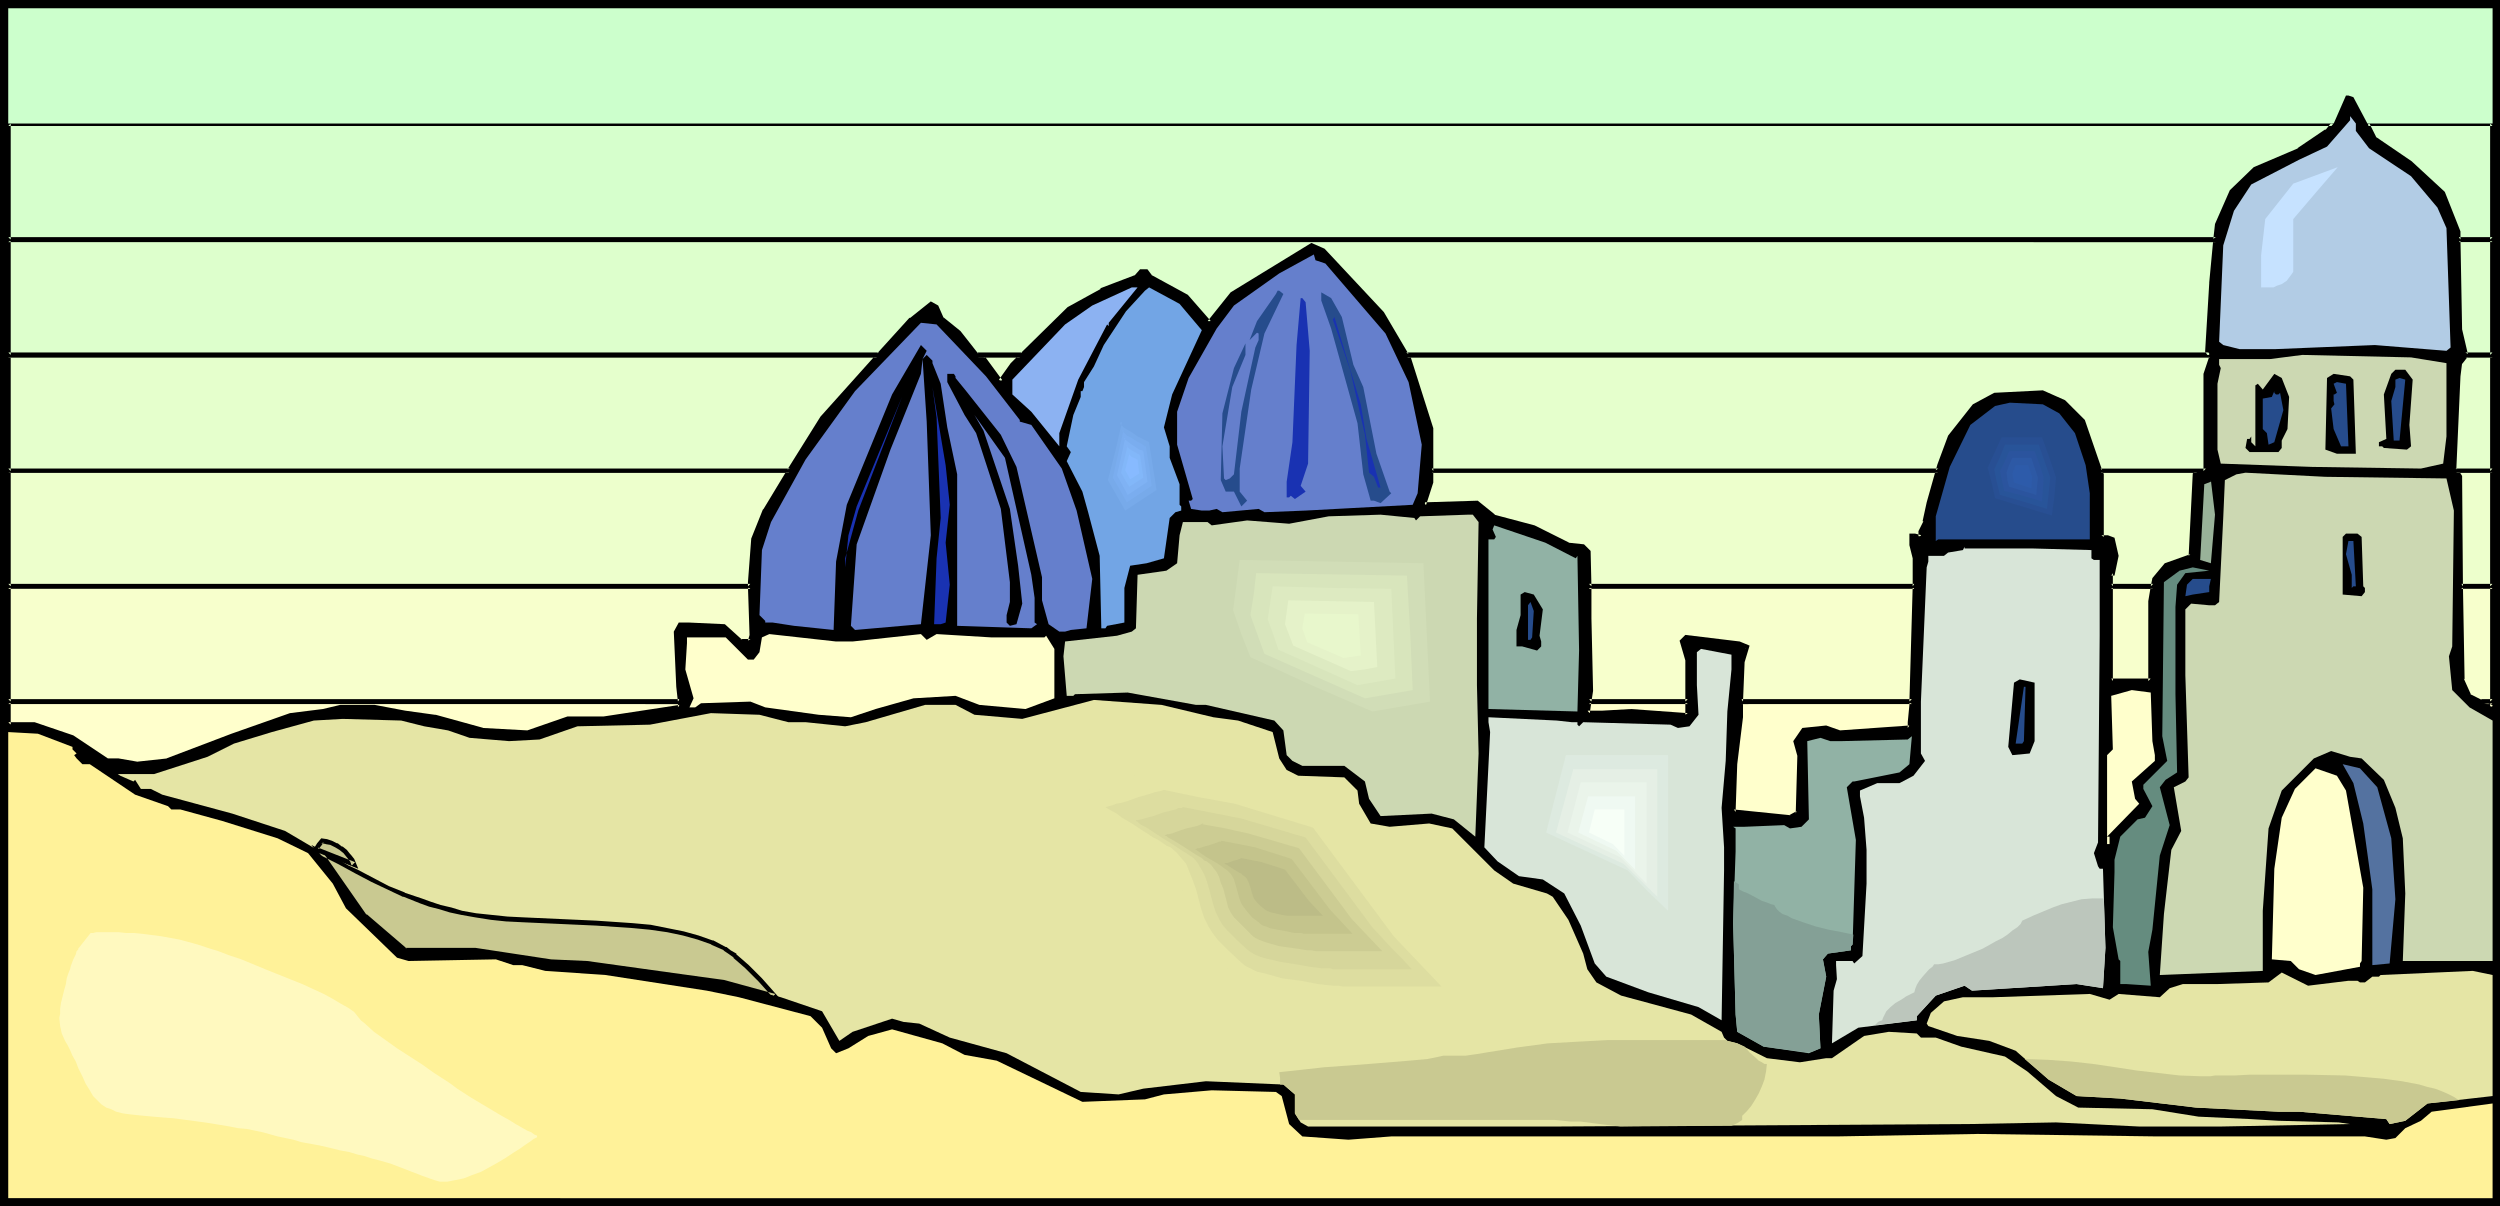 <?xml version="1.0" encoding="UTF-8" standalone="no"?>
<svg
   version="1.0"
   width="129.766mm"
   height="62.62mm"
   id="svg111"
   sodipodi:docname="Desert Palace.wmf"
   xmlns:inkscape="http://www.inkscape.org/namespaces/inkscape"
   xmlns:sodipodi="http://sodipodi.sourceforge.net/DTD/sodipodi-0.dtd"
   xmlns="http://www.w3.org/2000/svg"
   xmlns:svg="http://www.w3.org/2000/svg">
  <rect width="100%" height="100%" fill="#333333" stroke="none"/>
  <sodipodi:namedview
     id="namedview111"
     pagecolor="#ffffff"
     bordercolor="#000000"
     borderopacity="0.25"
     inkscape:showpageshadow="2"
     inkscape:pageopacity="0.0"
     inkscape:pagecheckerboard="0"
     inkscape:deskcolor="#d1d1d1"
     inkscape:document-units="mm" />
  <defs
     id="defs1">
    <pattern
       id="WMFhbasepattern"
       patternUnits="userSpaceOnUse"
       width="6"
       height="6"
       x="0"
       y="0" />
  </defs>
  <path
     style="fill:#000000;fill-opacity:1;fill-rule:evenodd;stroke:none"
     d="M 490.455,236.673 H 0 V 0 h 490.455 z"
     id="path1" />
  <path
     style="fill:#ffffcc;fill-opacity:1;fill-rule:evenodd;stroke:none"
     d="m 486.739,137.642 h 2.262 v 1.131 z M 1.616,142.166 v -4.523 H 133.32 v 1.131 l -14.867,2.262 h -6.949 l -7.918,2.585 -8.888,-0.323 -9.373,-2.585 -5.818,-0.808 -6.141,-1.131 h -6.626 l -3.232,0.808 -6.464,0.646 -11.474,4.2 -12.605,4.847 -6.141,0.646 -3.717,-0.646 h -2.101 l -6.787,-4.523 -7.434,-2.585 z M 311.726,137.642 h 19.392 v 2.585 l -11.15,-0.646 -5.656,0.323 h -2.909 z m 29.896,0 h 33.451 v 0.646 l -0.485,3.393 v 1.131 l -13.736,0.808 -2.586,-0.808 -4.363,0.485 -1.616,2.1 0.808,2.746 -0.323,11.47 -1.616,0.808 -11.15,-1.131 0.485,-9.37 0.97,-9.208 z"
     id="path2" />
  <path
     style="fill:#000000;fill-opacity:1;fill-rule:evenodd;stroke:none"
     d="m 486.9,137.319 -0.162,0.808 h 2.262 l -0.485,-0.485 v 1.131 l 0.646,-0.323 -2.262,-1.131 -1.939,-0.162 4.363,2.423 v -2.262 l -4.363,-0.162 z"
     id="path3" />
  <path
     style="fill:#000000;fill-opacity:1;fill-rule:evenodd;stroke:none"
     d="m 1.616,141.681 0.485,0.485 v -4.523 l -0.485,0.485 H 133.32 l -0.323,-0.485 v 1.131 l 0.323,-0.485 -14.867,2.262 v 0 h -7.11 l -7.918,2.746 h 0.162 l -8.888,-0.485 h 0.162 l -9.373,-2.585 h -0.162 l -5.818,-0.808 -5.979,-1.131 h -6.787 l -3.394,0.808 -6.464,0.808 -11.474,4.039 v 0 l -12.766,4.847 h 0.162 l -5.979,0.646 h 0.162 l -3.717,-0.646 h -2.262 0.162 l -6.787,-4.523 -7.595,-2.585 H 1.616 l -0.323,0.808 5.494,0.162 H 6.626 l 7.434,2.423 h -0.162 l 6.949,4.523 h 2.262 v 0 l 3.717,0.808 6.141,-0.808 12.766,-4.847 v 0 l 11.474,-4.039 v 0 l 6.302,-0.808 3.394,-0.646 h -0.162 6.626 v 0 l 5.979,1.131 5.979,0.646 h -0.162 l 9.534,2.585 8.888,0.485 7.918,-2.585 v 0 h 6.949 0.162 l 15.19,-2.262 v -1.939 H 1.293 v 5.17 z"
     id="path4" />
  <path
     style="fill:#000000;fill-opacity:1;fill-rule:evenodd;stroke:none"
     d="m 312.211,137.642 -0.485,0.485 h 19.392 l -0.485,-0.485 v 2.585 l 0.485,-0.323 -11.15,-0.808 -5.656,0.323 h -2.909 l 0.485,0.485 0.323,-2.262 -0.97,-0.485 -0.323,3.231 h 3.394 l 5.656,-0.485 11.635,0.808 -0.162,-3.393 -20.2,-0.162 z"
     id="path5" />
  <path
     style="fill:#000000;fill-opacity:1;fill-rule:evenodd;stroke:none"
     d="m 341.945,137.642 -0.323,0.485 h 33.451 l -0.485,-0.485 v 0.646 0 l -0.323,3.393 v 1.131 l 0.323,-0.485 -13.736,0.969 h 0.162 l -2.747,-0.969 -4.686,0.485 -1.778,2.585 0.808,2.908 v -0.162 l -0.323,11.47 0.162,-0.485 -1.454,0.808 h 0.323 l -11.15,-1.131 0.323,0.485 0.323,-9.37 v 0 l 1.131,-9.208 v 0 -3.069 l -0.808,-0.323 -0.162,3.393 v -0.162 l -0.97,9.37 v 0 l -0.485,9.693 11.797,1.131 1.778,-0.969 0.323,-11.632 -0.646,-2.746 v 0.323 l 1.454,-2.262 -0.323,0.162 4.363,-0.323 h -0.162 l 2.586,0.808 14.382,-0.808 v -1.616 0.162 l 0.323,-3.393 v -0.162 -0.969 h -34.259 z"
     id="path6" />
  <path
     style="fill:#f7ffcc;fill-opacity:1;fill-rule:evenodd;stroke:none"
     d="m 414.18,115.025 h 8.242 l -0.485,3.069 v 15.509 h -7.757 z m 74.821,22.617 h -2.262 l -2.262,-1.131 -1.454,-3.231 -0.162,-18.255 h 6.141 z m -113.928,0 h -33.451 l 0.162,-7.916 0.808,-2.908 -1.454,-0.646 -10.504,-1.131 -0.646,0.808 1.131,3.554 v 8.239 h -19.392 l 0.323,-2.262 -0.323,-14.055 v -6.301 h 63.832 z m -241.753,0 H 1.616 V 115.025 H 147.217 l 0.323,9.693 -0.323,1.131 h -1.939 l -3.394,-3.069 -6.626,-0.323 h -1.939 l -0.646,1.454 0.323,10.824 z"
     id="path7" />
  <path
     style="fill:#000000;fill-opacity:1;fill-rule:evenodd;stroke:none"
     d="m 414.504,115.025 -0.323,0.485 h 8.242 l -0.485,-0.485 -0.485,2.908 v 15.671 l 0.485,-0.485 h -7.757 l 0.323,0.485 v -18.578 l -0.808,-0.323 v 19.225 h 8.565 l 0.162,-15.832 v 0 l 0.485,-3.393 h -9.211 z"
     id="path8" />
  <path
     style="fill:#000000;fill-opacity:1;fill-rule:evenodd;stroke:none"
     d="m 488.516,137.642 0.485,-0.485 h -2.262 l 0.162,0.162 -2.262,-1.131 0.162,0.162 -1.454,-3.231 0.162,0.162 -0.323,-18.255 -0.323,0.485 h 6.141 l -0.485,-0.485 v 22.617 l 0.808,0.323 v -23.263 h -6.949 l 0.162,18.578 1.616,3.554 2.424,1.292 2.747,-0.162 z"
     id="path9" />
  <path
     style="fill:#000000;fill-opacity:1;fill-rule:evenodd;stroke:none"
     d="m 374.588,137.642 0.485,-0.485 h -33.451 l 0.323,0.485 0.323,-7.916 v 0.162 l 0.97,-3.231 -1.939,-0.808 -10.666,-1.292 -1.131,1.131 1.131,3.877 v -0.162 8.239 l 0.485,-0.485 h -19.392 l 0.485,0.485 0.323,-2.1 -0.323,-14.217 v -6.301 l -0.485,0.485 h 63.832 l -0.323,-0.485 -0.646,22.617 0.808,0.323 0.646,-23.425 -64.802,0.162 v 6.624 l 0.323,14.055 v 0 l -0.323,2.585 h 20.2 l 0.162,-8.562 -1.293,-3.716 v 0.485 l 0.646,-0.808 -0.323,0.162 10.504,1.131 h -0.162 l 1.454,0.646 -0.162,-0.646 -0.808,3.069 -0.323,8.401 34.259,-0.162 z"
     id="path10" />
  <path
     style="fill:#000000;fill-opacity:1;fill-rule:evenodd;stroke:none"
     d="m 132.997,137.642 0.323,-0.485 H 1.616 l 0.485,0.485 v -22.617 l -0.485,0.485 H 147.217 l -0.485,-0.485 0.323,9.693 v -0.162 l -0.323,1.131 0.485,-0.323 h -1.939 l 0.323,0.162 -3.394,-3.069 -6.949,-0.323 h -2.101 l -0.97,1.777 0.485,10.824 v 0 l 0.323,2.908 0.808,0.485 -0.323,-3.393 v 0 l -0.323,-10.824 -0.162,0.162 0.808,-1.292 -0.485,0.162 h 1.939 l 6.626,0.323 -0.323,-0.162 3.717,3.231 2.262,-0.162 0.485,-1.292 -0.485,-10.178 H 1.293 v 23.263 l 132.512,0.162 z"
     id="path11" />
  <path
     style="fill:#edffcc;fill-opacity:1;fill-rule:evenodd;stroke:none"
     d="M 147.217,115.025 H 1.616 V 92.408 H 154.974 l -4.848,7.754 -2.262,5.654 -0.646,8.401 z m 341.784,0 h -6.141 l -0.323,-21.486 -0.808,-1.131 h 7.272 z m -66.579,0 h -8.242 V 112.44 h 0.323 l 0.646,-3.393 -0.646,-3.231 -1.131,-0.485 h -1.131 V 93.054 l -0.162,-0.646 h 19.23 l -0.808,0.646 -0.646,15.994 -5.01,1.939 -2.101,2.585 z m -46.864,0 h -63.832 v -6.624 l -1.131,-1.131 -2.909,-0.485 -6.787,-3.231 -7.757,-2.262 -3.394,-2.585 -10.342,0.323 1.454,-4.523 v -2.1 h 99.384 l -1.939,6.301 -0.646,3.716 -0.808,1.777 v 1.131 l -1.131,-0.323 h -0.646 v 1.777 l 0.646,2.746 z"
     id="path12" />
  <path
     style="fill:#000000;fill-opacity:1;fill-rule:evenodd;stroke:none"
     d="m 146.733,115.025 0.485,-0.485 H 1.616 l 0.485,0.485 V 92.408 L 1.616,92.731 H 154.974 l -0.485,-0.646 -4.686,7.754 -0.162,0.162 -2.262,5.654 -0.646,8.562 v 0 0.808 l 0.808,0.323 0.162,-1.131 v 0.162 l 0.646,-8.562 v 0.162 l 2.262,-5.654 h -0.162 l 5.171,-8.401 H 1.293 V 115.348 H 147.541 Z"
     id="path13" />
  <path
     style="fill:#000000;fill-opacity:1;fill-rule:evenodd;stroke:none"
     d="m 488.516,115.025 0.485,-0.485 h -6.141 l 0.323,0.485 -0.162,-21.648 -0.808,-1.292 -0.485,0.646 h 7.272 l -0.485,-0.323 v 22.617 l 0.808,0.323 V 91.923 h -8.403 l 1.293,1.777 v -0.162 l 0.162,21.809 h 6.949 z"
     id="path14" />
  <path
     style="fill:#000000;fill-opacity:1;fill-rule:evenodd;stroke:none"
     d="m 421.937,115.025 0.485,-0.485 h -8.242 l 0.323,0.485 V 112.44 l -0.323,0.485 h 0.646 l 0.808,-3.877 -0.808,-3.554 -1.293,-0.485 h -1.293 l 0.485,0.323 V 93.054 l -0.323,-0.969 -0.323,0.646 h 19.23 l -0.323,-0.646 -0.808,0.808 -0.808,16.155 0.323,-0.323 -5.01,1.777 -2.424,2.908 -0.323,1.616 0.808,0.485 0.323,-1.939 v 0.323 l 2.101,-2.585 -0.162,0.162 5.171,-2.1 0.808,-16.317 -0.162,0.323 1.616,-1.454 h -21.008 l 0.485,1.292 v -0.162 12.763 h 1.454 -0.162 l 1.131,0.323 -0.323,-0.323 0.808,3.393 v -0.162 l -0.808,3.231 0.485,-0.323 h -0.808 v 3.393 l 9.05,0.162 z"
     id="path15" />
  <path
     style="fill:#000000;fill-opacity:1;fill-rule:evenodd;stroke:none"
     d="m 375.235,115.025 0.323,-0.485 h -63.832 l 0.485,0.485 -0.162,-6.947 -1.293,-1.292 -3.07,-0.323 h 0.162 l -6.787,-3.393 -7.918,-2.1 h 0.162 l -3.394,-2.746 -10.504,0.323 0.323,0.646 1.454,-4.523 v -2.262 l -0.323,0.323 h 99.384 l -0.485,-0.485 -1.778,6.301 v 0 l -0.808,3.716 h 0.162 l -0.97,1.939 v 1.131 l 0.646,-0.323 -1.293,-0.323 h -1.131 v 2.262 l 0.646,2.585 v 0 5.493 l 0.808,0.323 0.162,-5.977 -0.808,-2.585 v 0 -1.777 l -0.323,0.485 h 0.646 -0.162 l 1.778,0.485 v -1.777 0.162 l 0.808,-1.777 0.646,-3.877 v 0.162 l 2.101,-6.947 H 280.376 v 2.585 0 l -1.616,5.008 10.989,-0.323 -0.162,-0.162 3.394,2.746 7.757,2.262 v -0.162 l 6.787,3.393 3.07,0.485 -0.323,-0.162 1.131,1.131 -0.162,-0.323 v 6.947 h 64.802 z"
     id="path16" />
  <path
     style="fill:#e5ffcc;fill-opacity:1;fill-rule:evenodd;stroke:none"
     d="m 191.657,69.629 h 8.888 l -1.939,1.939 -2.262,3.393 -3.394,-4.847 h -0.97 z m 297.344,22.779 h -7.272 l -0.323,-0.485 0.97,-18.094 0.162,-2.585 1.131,-1.616 h 5.333 z m -57.691,0 h -19.23 l -3.555,-9.693 -3.717,-3.716 -4.04,-1.939 -9.373,0.323 -4.04,2.262 -4.848,5.977 -1.939,5.654 -0.323,1.131 h -99.384 v -8.239 l -4.525,-13.732 -0.485,-0.808 h 157.721 l 0.162,0.485 -0.97,3.231 v 19.063 z m -276.336,0 H 1.616 V 69.629 H 172.427 l -11.15,12.278 z"
     id="path17" />
  <path
     style="fill:#000000;fill-opacity:1;fill-rule:evenodd;stroke:none"
     d="m 191.981,69.467 -0.323,0.646 h 8.888 l -0.323,-0.808 -1.939,1.939 -2.424,3.393 h 0.808 l -3.555,-4.847 -1.131,-0.162 0.323,0.162 -0.323,-0.323 -1.293,-0.323 0.97,1.292 1.293,0.162 -0.323,-0.162 3.717,5.17 2.586,-3.716 v 0 l 2.747,-2.746 h -10.989 z"
     id="path18" />
  <path
     style="fill:#000000;fill-opacity:1;fill-rule:evenodd;stroke:none"
     d="m 488.516,92.408 0.485,-0.485 h -7.272 l 0.323,0.162 -0.323,-0.323 0.162,0.162 0.808,-18.094 v 0 l 0.323,-2.585 v 0.162 l 1.131,-1.454 -0.485,0.162 h 5.333 l -0.485,-0.485 v 22.779 l 0.808,0.323 V 69.306 h -5.818 l -1.293,1.777 -0.323,2.585 v 0.162 l -0.808,18.255 0.485,0.646 h 7.757 z"
     id="path19" />
  <path
     style="fill:#000000;fill-opacity:1;fill-rule:evenodd;stroke:none"
     d="m 412.08,91.923 0.323,0.323 -3.394,-9.855 -3.878,-3.877 -4.363,-1.939 -9.534,0.485 -4.202,2.262 -4.848,6.139 -2.101,5.654 -0.323,1.131 0.485,-0.323 h -99.384 l 0.323,0.485 v -8.401 l -4.363,-13.732 -0.485,-0.808 -0.485,0.646 h 157.721 l -0.323,-0.323 0.162,0.485 v -0.323 l -1.131,3.393 v 19.063 l 0.485,-0.485 h -20.685 l -0.323,0.808 h 21.493 V 73.344 73.506 l 0.97,-3.393 -0.323,-0.969 H 275.043 l 0.97,1.616 v -0.162 l 4.363,13.57 v 0 8.562 h 100.192 l 0.485,-1.292 1.939,-5.654 -0.162,0.162 4.848,-5.977 -0.162,0.162 4.04,-2.262 h -0.162 l 9.373,-0.323 -0.162,-0.162 4.04,1.939 h -0.162 l 3.717,3.554 -0.162,-0.162 3.717,10.016 z"
     id="path20" />
  <path
     style="fill:#000000;fill-opacity:1;fill-rule:evenodd;stroke:none"
     d="m 154.489,92.084 0.485,-0.162 H 1.616 l 0.485,0.485 V 69.629 L 1.616,70.113 H 172.427 l -0.323,-0.808 -11.15,12.439 -6.464,10.339 0.646,0.646 6.626,-10.501 h -0.162 L 173.558,69.144 1.293,69.306 V 92.731 H 155.136 Z"
     id="path21" />
  <path
     style="fill:#ddffcc;fill-opacity:1;fill-rule:evenodd;stroke:none"
     d="M 433.572,69.629 H 275.851 l -4.686,-8.078 -11.635,-12.439 -2.262,-0.969 -15.514,9.532 -4.525,5.654 -4.363,-5.17 -7.11,-3.716 -0.808,-1.131 h -1.131 l -0.97,1.131 -6.787,2.585 -6.302,3.716 -9.211,8.885 h -8.888 l -3.555,-4.362 -3.232,-2.585 -1.131,-2.423 -1.131,-0.646 -3.878,3.069 -6.302,6.947 H 1.616 V 47.012 H 434.704 l -0.97,8.562 -0.646,13.247 z m 55.429,0 h -5.333 l -1.131,-4.847 -0.162,-17.771 h 6.626 z"
     id="path22" />
  <path
     style="fill:#000000;fill-opacity:1;fill-rule:evenodd;stroke:none"
     d="m 433.249,69.952 0.323,-0.808 H 275.851 l 0.485,0.323 -4.848,-8.239 -11.635,-12.439 -2.586,-1.131 -15.837,9.693 -4.525,5.654 h 0.646 l -4.525,-5.17 -7.11,-3.877 0.162,0.162 -0.97,-1.292 h -1.454 l -1.131,1.292 0.162,-0.162 -6.787,2.585 v 0.162 l -6.464,3.554 -9.211,9.047 0.323,-0.162 h -8.888 l 0.323,0.323 -3.555,-4.523 -3.394,-2.746 0.162,0.323 -1.131,-2.585 -1.454,-0.808 -4.04,3.231 h -0.162 l -6.302,6.947 0.323,-0.162 H 1.616 l 0.485,0.485 V 47.012 L 1.616,47.496 H 434.704 l -0.485,-0.646 -0.808,8.562 v 0.162 l -0.808,13.409 0.646,0.969 1.131,0.162 -0.97,-1.616 0.162,0.323 0.646,-13.247 v 0 l 0.808,-9.047 H 1.293 V 70.113 H 172.589 l 6.464,-7.108 v 0 l 3.717,-3.069 h -0.485 l 1.131,0.808 -0.162,-0.162 1.293,2.262 3.394,2.746 -0.162,-0.162 3.555,4.685 h 9.373 l 9.373,-9.047 h -0.162 l 6.464,-3.716 -0.162,0.162 6.787,-2.746 1.131,-1.131 h -0.323 1.131 l -0.323,-0.162 0.808,1.292 7.272,3.716 h -0.162 l 4.686,5.493 4.848,-5.977 -0.162,0.162 15.675,-9.693 h -0.485 l 2.262,1.131 -0.162,-0.162 11.635,12.439 -0.162,-0.162 5.01,8.401 h 158.691 z"
     id="path23" />
  <path
     style="fill:#000000;fill-opacity:1;fill-rule:evenodd;stroke:none"
     d="m 488.516,69.629 0.485,-0.485 h -5.333 l 0.485,0.323 -1.131,-4.847 v 0.162 l -0.323,-17.771 -0.323,0.485 h 6.626 l -0.485,-0.485 v 22.617 l 0.808,0.485 V 46.527 h -7.434 l 0.323,18.417 1.131,5.17 h 5.979 z"
     id="path24" />
  <path
     style="fill:#d6ffcc;fill-opacity:1;fill-rule:evenodd;stroke:none"
     d="M 434.704,47.012 H 1.616 V 24.233 H 457.812 l -1.293,1.454 -5.494,3.716 -8.565,3.716 -4.525,4.523 -2.909,6.462 z m 54.298,0 h -6.626 v -1.616 l -3.07,-7.431 -6.302,-5.816 -7.11,-4.847 -1.454,-3.069 h 24.563 z"
     id="path25" />
  <path
     style="fill:#000000;fill-opacity:1;fill-rule:evenodd;stroke:none"
     d="m 434.219,46.85 0.485,-0.323 H 1.616 L 2.101,47.012 V 24.233 L 1.616,24.717 H 457.812 l -0.323,-0.808 -1.293,1.616 V 25.364 l -5.494,3.716 h 0.162 l -8.726,3.716 -4.686,4.523 -2.909,6.624 -0.323,2.908 0.808,0.646 0.323,-3.393 v 0.162 l 2.909,-6.462 v 0.162 l 4.363,-4.523 v 0.162 l 8.565,-3.716 5.656,-3.877 1.778,-2.262 L 1.293,23.91 V 47.335 L 435.027,47.496 Z"
     id="path26" />
  <path
     style="fill:#000000;fill-opacity:1;fill-rule:evenodd;stroke:none"
     d="m 488.516,47.012 0.485,-0.485 h -6.626 l 0.323,0.485 v -1.616 l -3.07,-7.754 -6.302,-5.816 -0.162,-0.162 -7.11,-4.847 0.162,0.162 -1.454,-2.908 -0.323,0.646 h 24.563 l -0.485,-0.485 V 47.012 l 0.808,0.323 V 23.91 l -25.694,-0.162 1.939,3.877 7.11,4.847 v 0 l 6.302,5.816 v -0.162 l 2.909,7.431 v -0.162 1.939 h 7.434 z"
     id="path27" />
  <path
     style="fill:#ccffcc;fill-opacity:1;fill-rule:evenodd;stroke:none"
     d="m 489.001,24.233 h -24.563 l -2.747,-5.17 -0.97,-0.323 h -0.485 l -2.262,5.17 -0.162,0.323 H 1.616 V 1.616 H 489.001 Z"
     id="path28" />
  <path
     style="fill:#ccffcc;fill-opacity:1;fill-rule:evenodd;stroke:none"
     d="M 489.001,1.616 H 1.616 Z"
     id="path29" />
  <path
     style="fill:#b2cce5;fill-opacity:1;fill-rule:evenodd;stroke:none"
     d="m 462.175,25.687 2.586,3.393 8.242,5.493 5.171,6.139 1.778,4.039 0.808,23.425 -0.808,0.646 -14.059,-1.131 -19.715,0.808 h -6.787 l -3.232,-0.808 -0.808,-0.646 0.808,-18.902 2.101,-6.785 3.394,-5.17 9.373,-4.847 5.494,-2.585 4.525,-5.17 v -0.808 l 1.131,1.454 z"
     id="path30" />
  <path
     style="fill:#657fcc;fill-opacity:1;fill-rule:evenodd;stroke:none"
     d="m 260.014,51.697 11.797,13.732 4.525,9.532 2.586,12.278 -0.808,9.532 -0.97,2.262 -21.008,1.131 -8.08,0.323 -1.131,-0.646 -7.11,0.646 -1.131,-0.646 -1.454,0.323 h -1.454 l -2.101,-0.323 -0.485,-1.616 h 0.485 l 0.323,-0.323 -3.07,-10.662 v -6.462 l 2.262,-6.624 5.494,-9.693 3.394,-4.523 8.888,-6.301 6.787,-3.716 0.323,1.131 z"
     id="path31" />
  <path
     style="fill:#8cb2f2;fill-opacity:1;fill-rule:evenodd;stroke:none"
     d="m 217.513,63.328 v 0.646 l -0.323,-0.323 -5.656,10.824 -3.717,10.501 v 2.585 l -5.494,-6.785 -3.717,-3.393 v -2.908 l 10.342,-10.824 5.333,-3.716 7.757,-3.554 h 1.131 z"
     id="path32" />
  <path
     style="fill:#72a5e5;fill-opacity:1;fill-rule:evenodd;stroke:none"
     d="m 235.774,64.782 -5.818,12.601 -1.616,6.462 1.131,3.716 v 2.262 l 1.939,5.17 v 4.039 l 0.323,0.323 v 0.808 l -1.131,0.323 -1.131,1.131 -1.131,7.916 -3.394,0.969 -3.232,0.485 -1.131,4.362 v 6.785 l -3.394,0.646 -0.323,0.485 h -0.808 l -0.323,-14.217 -2.262,-8.562 -1.131,-4.039 -3.07,-5.977 0.808,-1.777 -0.808,-1.131 1.293,-6.139 1.454,-3.554 v -1.131 h 0.323 l 0.323,-0.808 v -0.969 l 1.939,-3.069 1.939,-4.2 4.363,-6.624 3.717,-4.039 0.808,-0.646 5.979,3.231 z"
     id="path33" />
  <path
     style="fill:#264c8c;fill-opacity:1;fill-rule:evenodd;stroke:none"
     d="m 251.773,57.674 -3.717,7.754 -2.586,10.986 -2.262,15.509 v 4.523 l 1.454,1.777 -1.131,1.131 -1.454,-2.908 h -1.616 l -0.97,-2.262 0.323,-13.086 2.262,-8.885 2.262,-4.847 v 2.262 l -2.586,6.301 -1.939,11.632 0.323,6.301 0.323,0.323 0.808,-0.323 0.808,-0.808 1.454,-12.278 2.747,-12.601 0.646,-1.454 v -1.292 l -0.323,-0.162 -1.454,1.454 1.454,-3.716 3.717,-5.331 0.323,-0.646 h 0.323 z"
     id="path34" />
  <path
     style="fill:#264c8c;fill-opacity:1;fill-rule:evenodd;stroke:none"
     d="m 263.246,62.197 2.262,9.37 1.939,4.362 2.586,13.086 2.586,7.431 0.323,0.323 -2.101,1.939 -1.293,-0.485 h -0.646 l -1.454,-5.17 -1.131,-10.016 -5.171,-18.578 -1.939,-5.493 V 57.351 l 1.939,1.131 z"
     id="path35" />
  <path
     style="fill:#1932b2;fill-opacity:1;fill-rule:evenodd;stroke:none"
     d="m 256.136,59.289 0.808,9.532 -0.323,22.133 -1.454,4.362 0.97,1.131 -2.101,1.454 -0.808,-0.646 -0.323,0.323 h -0.485 v -3.069 l 1.131,-7.754 0.808,-19.063 0.808,-9.208 h 0.323 z"
     id="path36" />
  <path
     style="fill:#1932b2;fill-opacity:1;fill-rule:evenodd;stroke:none"
     d="m 268.094,86.107 2.747,9.532 h -0.485 l -0.808,-2.1 -0.97,-0.808 -0.808,-7.431 -2.909,-12.763 -3.394,-9.855 0.323,-0.485 5.171,17.124 z"
     id="path37" />
  <path
     style="fill:#657fcc;fill-opacity:1;fill-rule:evenodd;stroke:none"
     d="m 193.435,73.829 6.626,8.562 v 0.323 l 2.262,0.646 5.979,8.562 2.909,8.239 3.07,13.409 -1.131,9.693 -3.07,0.323 -1.131,0.323 h -1.131 l -2.101,-1.454 -1.293,-4.685 v -4.523 l -5.01,-21.648 -3.07,-6.301 -6.787,-8.562 -2.101,-2.585 v -0.323 l -0.323,-0.485 h -1.293 v 1.616 l 3.394,6.462 2.262,3.554 4.848,14.863 1.778,14.378 v 3.877 l -0.646,2.585 v 1.454 l 0.646,0.646 1.293,-0.323 1.131,-4.039 -0.808,-7.431 -1.616,-11.147 -5.171,-15.347 -1.778,-3.069 5.979,8.401 5.171,22.94 0.646,4.523 v 4.847 l 0.485,0.323 -1.131,0.808 -14.544,-0.485 V 93.054 l -1.939,-9.208 -1.293,-8.562 -1.616,-4.039 v -0.485 l -1.131,-1.131 -0.808,0.808 0.808,12.278 0.808,22.294 -1.939,17.448 -12.928,1.131 -0.808,-0.808 1.131,-15.994 6.626,-18.578 5.979,-14.863 0.323,-2.908 0.808,-1.616 -1.131,-1.131 -5.656,9.693 -8.888,21.648 -2.101,11.147 -0.485,13.409 -7.757,-0.808 -4.202,-0.646 h -1.454 V 121.81 l -1.131,-1.131 0.485,-12.763 1.778,-5.493 6.787,-12.278 9.696,-13.409 12.928,-13.409 3.07,0.323 z"
     id="path38" />
  <path
     style="fill:#1932b2;fill-opacity:1;fill-rule:evenodd;stroke:none"
     d="m 254.035,94.508 1.131,-12.601 0.323,-15.994 -0.323,25.687 z"
     id="path39" />
  <path
     style="fill:#ccd8b2;fill-opacity:1;fill-rule:evenodd;stroke:none"
     d="m 479.951,71.244 v 14.378 l -0.646,5.331 -4.363,0.969 -21.331,-0.323 -17.938,-0.646 -0.646,-2.746 V 75.283 l 0.646,-3.069 -0.323,-0.646 v -1.131 h 10.019 l 6.302,-0.808 21.331,0.485 z"
     id="path40" />
  <path
     style="fill:#000000;fill-opacity:1;fill-rule:evenodd;stroke:none"
     d="m 473.326,74.475 -0.646,8.885 0.323,4.2 -0.808,0.646 -4.525,-0.323 -0.323,-0.323 h -0.646 v -0.808 l 1.454,-0.646 -0.485,-8.724 1.454,-4.039 0.808,-0.808 h 1.939 z"
     id="path41" />
  <path
     style="fill:#000000;fill-opacity:1;fill-rule:evenodd;stroke:none"
     d="m 449.086,77.868 -0.323,6.301 -1.131,2.262 v 1.454 l -0.646,0.808 h -5.656 l -0.808,-0.808 0.323,-1.777 h 0.485 l 0.323,-0.485 v 1.131 l 0.808,0.808 V 75.606 l 0.485,-0.323 0.97,1.131 2.262,-3.069 1.454,0.808 z"
     id="path42" />
  <path
     style="fill:#000000;fill-opacity:1;fill-rule:evenodd;stroke:none"
     d="m 461.691,74.475 0.485,14.54 h -3.717 l -2.262,-0.808 0.323,-14.055 1.293,-0.808 3.232,0.485 z"
     id="path43" />
  <path
     style="fill:#264c8c;fill-opacity:1;fill-rule:evenodd;stroke:none"
     d="m 470.74,86.43 h -1.131 l -0.485,-7.754 0.808,-2.746 v -1.454 l 0.808,-0.323 1.131,0.323 z"
     id="path44" />
  <path
     style="fill:#264c8c;fill-opacity:1;fill-rule:evenodd;stroke:none"
     d="m 460.721,87.561 h -1.454 l -1.454,-3.393 -0.485,-4.039 0.646,-0.808 -0.162,-0.646 v -1.292 h 0.162 l 0.485,-0.323 -0.646,-1.777 0.646,-0.323 1.778,0.323 z"
     id="path45" />
  <path
     style="fill:#1932b2;fill-opacity:1;fill-rule:evenodd;stroke:none"
     d="m 186.325,99.031 -0.808,7.431 0.808,8.239 -0.808,7.431 -0.97,0.323 h -1.293 l 0.485,-12.924 0.808,-7.916 -0.808,-19.709 -0.808,-5.977 2.586,15.347 z"
     id="path46" />
  <path
     style="fill:#264c8c;fill-opacity:1;fill-rule:evenodd;stroke:none"
     d="m 446.5,77.383 h 0.485 l 0.323,-0.323 0.646,3.393 -1.778,6.301 -1.131,0.485 -0.323,-2.262 -0.808,-0.808 v -5.977 l 1.778,-0.323 0.485,-1.131 v 0.323 z"
     id="path47" />
  <path
     style="fill:#1932b2;fill-opacity:1;fill-rule:evenodd;stroke:none"
     d="m 165.801,109.532 v 1.777 l 0.646,-6.301 1.616,-5.654 8.888,-21.486 -8.565,22.294 z"
     id="path48" />
  <path
     style="fill:#264c8c;fill-opacity:1;fill-rule:evenodd;stroke:none"
     d="m 404,81.099 3.07,3.877 2.101,6.301 0.808,5.493 v 9.047 h -29.734 l -0.485,0.323 v -4.847 l 2.747,-9.693 4.04,-8.239 4.848,-3.716 2.909,-0.646 6.464,0.323 z"
     id="path49" />
  <path
     style="fill:#ccd8b2;fill-opacity:1;fill-rule:evenodd;stroke:none"
     d="m 479.951,93.862 1.454,6.301 -0.323,26.656 -0.646,1.939 0.646,6.624 3.394,3.393 4.525,2.585 v 47.173 h -17.614 l 0.485,-13.247 -0.485,-10.824 -1.454,-5.977 -2.262,-5.493 -4.363,-4.2 -2.262,-0.323 -3.717,-1.131 -3.394,1.454 -6.302,6.301 -2.586,7.431 -1.131,16.155 v 11.793 l -20.2,0.808 0.808,-11.955 0.646,-5.654 0.808,-6.947 1.939,-3.716 -1.454,-8.562 2.262,-1.131 0.646,-0.808 -0.646,-20.032 v -12.924 l 1.131,-1.131 3.555,0.323 h 1.131 l 0.808,-0.646 0.808,-16.478 0.323,-7.431 2.262,-1.131 1.778,-0.323 15.675,0.808 z"
     id="path50" />
  <path
     style="fill:#99b299;fill-opacity:1;fill-rule:evenodd;stroke:none"
     d="m 433.734,110.501 -2.101,-0.646 0.808,-14.863 1.293,-0.485 v -0.323 l 0.808,6.785 z"
     id="path51" />
  <path
     style="fill:#ccd8b2;fill-opacity:1;fill-rule:evenodd;stroke:none"
     d="m 277.79,102.101 0.808,-0.808 9.373,-0.323 h 0.97 l 1.131,1.454 -0.323,18.902 v 13.086 l 0.323,13.409 -0.646,16.317 -4.202,-3.393 -4.363,-1.131 -10.019,0.485 -2.262,-3.393 -0.808,-3.393 -4.04,-3.069 h -8.242 l -1.939,-0.969 -1.131,-1.131 -0.646,-4.847 -1.778,-1.939 -13.413,-3.069 h -1.939 l -13.413,-2.423 -10.342,0.323 -0.323,0.323 h -1.293 l -0.646,-7.754 0.323,-2.908 10.181,-1.131 2.909,-0.808 0.808,-0.646 0.323,-10.501 5.656,-0.808 2.101,-1.454 0.485,-5.493 0.646,-2.585 h 4.848 l 0.808,0.646 6.949,-0.969 8.242,0.646 7.757,-1.454 10.181,-0.323 6.626,0.646 z"
     id="path52" />
  <path
     style="fill:#91b2a5;fill-opacity:1;fill-rule:evenodd;stroke:none"
     d="m 309.14,109.532 0.323,-0.485 0.323,18.578 -0.323,11.955 -17.453,-0.485 v -33.28 h 1.131 l 0.323,-0.485 -0.646,-1.454 0.323,-0.808 10.019,3.393 z"
     id="path53" />
  <path
     style="fill:#000000;fill-opacity:1;fill-rule:evenodd;stroke:none"
     d="m 463.307,105.332 0.323,9.693 0.323,0.323 v 0.808 l -0.646,0.808 -3.717,-0.323 v -11.309 l 0.646,-0.646 h 2.262 z"
     id="path54" />
  <path
     style="fill:#264c8c;fill-opacity:1;fill-rule:evenodd;stroke:none"
     d="m 462.175,115.025 h -0.485 l -0.323,0.323 v -2.585 l -1.131,-4.039 0.485,-2.585 h 0.97 z"
     id="path55" />
  <path
     style="fill:#d8e5d8;fill-opacity:1;fill-rule:evenodd;stroke:none"
     d="m 398.505,107.593 11.797,0.323 v 1.616 l 0.485,0.323 h 1.131 v 14.863 l -0.323,40.549 -0.808,2.1 0.808,2.585 0.323,0.485 h 0.646 l 0.485,15.509 -0.485,7.916 -5.171,-0.808 -20.523,1.292 -1.454,-0.969 -5.656,1.939 -3.717,4.039 v 0.808 l -11.474,1.454 -5.171,3.069 0.323,-10.339 0.646,-2.262 -0.162,-2.746 v -0.808 h 3.232 l 0.323,0.485 1.616,-1.454 0.808,-14.217 v -6.624 l -0.485,-6.301 -0.808,-4.2 v -1.131 l 3.394,-1.454 h 4.363 l 2.747,-1.454 2.262,-2.908 -0.808,-1.454 v -10.178 l 1.131,-26.333 0.323,-1.131 v -1.131 h 3.07 l 0.808,-0.646 2.909,-0.485 0.323,-0.646 v 0.323 z"
     id="path56" />
  <path
     style="fill:#658c7f;fill-opacity:1;fill-rule:evenodd;stroke:none"
     d="m 428.724,112.44 -1.616,2.262 -0.323,4.362 v 17.124 l 0.323,15.347 -2.262,1.454 -1.131,1.454 1.939,7.431 -1.939,5.977 -1.454,14.54 -0.808,4.362 0.485,6.624 -4.848,-0.323 h -1.131 v -4.523 l -0.323,-0.323 -1.131,-6.301 0.323,-10.824 v -2.423 l 1.131,-4.523 3.394,-3.393 1.454,-0.323 1.454,-2.262 -1.778,-3.393 v -0.808 l 4.686,-4.685 -0.97,-4.847 0.323,-30.21 3.07,-2.262 2.586,-0.646 3.232,0.646 z"
     id="path57" />
  <path
     style="fill:#ffffff;fill-opacity:1;fill-rule:evenodd;stroke:none"
     d="m 165.801,111.955 -0.323,4.685 z"
     id="path58" />
  <path
     style="fill:#264c8c;fill-opacity:1;fill-rule:evenodd;stroke:none"
     d="m 433.411,115.025 v 1.131 l -3.232,0.485 -1.454,0.323 0.323,-2.262 1.131,-1.131 h 3.555 z"
     id="path59" />
  <path
     style="fill:#000000;fill-opacity:1;fill-rule:evenodd;stroke:none"
     d="m 302.676,119.548 -0.646,5.17 0.323,1.131 v 0.969 l -0.808,0.808 -2.909,-0.808 h -1.131 v -3.231 l 0.808,-2.908 v -4.039 l 0.808,-0.485 1.778,0.485 z"
     id="path60" />
  <path
     style="fill:#264c8c;fill-opacity:1;fill-rule:evenodd;stroke:none"
     d="m 300.576,125.041 -0.323,0.485 h -0.485 v -6.785 l 0.485,-0.646 0.646,1.777 z"
     id="path61" />
  <path
     style="fill:#ffffcc;fill-opacity:1;fill-rule:evenodd;stroke:none"
     d="m 167.256,125.849 13.413,-1.454 1.131,1.131 1.939,-1.131 10.666,0.646 h 10.504 l 0.323,-0.323 1.616,2.585 v 9.693 l -5.656,2.1 -9.05,-0.808 -4.686,-1.777 -8.242,0.485 -7.434,2.1 -4.848,1.616 -6.302,-0.485 -10.504,-1.454 -2.909,-1.131 -9.696,0.323 -1.131,0.808 h -1.131 l 0.808,-1.777 -1.616,-5.654 0.323,-5.17 v -1.131 h 7.595 l 4.363,4.362 h 1.131 l 1.131,-1.454 0.485,-2.908 1.454,-0.646 13.09,1.454 z"
     id="path62" />
  <path
     style="fill:#d8e5d8;fill-opacity:1;fill-rule:evenodd;stroke:none"
     d="m 339.683,131.342 -0.808,8.239 -0.323,9.693 -0.808,9.208 0.485,7.754 v 4.523 l -0.485,29.402 -4.525,-2.585 -9.858,-2.908 -8.242,-3.069 -2.262,-2.585 -2.747,-7.431 -3.232,-6.301 -4.202,-2.746 -4.686,-0.646 -4.202,-2.908 -2.586,-2.746 1.131,-22.617 -0.323,-1.939 v -0.969 l 13.413,0.646 2.909,0.323 h 1.131 v 0.485 l 0.323,0.323 0.808,-0.808 17.13,0.485 1.454,0.646 2.262,-0.323 1.778,-2.262 -0.323,-5.816 v -6.462 l 0.808,-0.646 5.979,1.131 z"
     id="path63" />
  <path
     style="fill:#000000;fill-opacity:1;fill-rule:evenodd;stroke:none"
     d="m 399.152,145.397 -0.97,2.423 -3.394,0.323 -0.808,-1.616 1.131,-12.601 1.131,-0.646 2.909,0.646 z"
     id="path64" />
  <path
     style="fill:#264c8c;fill-opacity:1;fill-rule:evenodd;stroke:none"
     d="m 397.051,145.397 -0.323,0.485 h -1.293 l 1.616,-11.147 h 0.323 z"
     id="path65" />
  <path
     style="fill:#ffffcc;fill-opacity:1;fill-rule:evenodd;stroke:none"
     d="m 422.26,145.397 0.485,2.746 v 1.131 l -4.525,4.039 0.646,3.393 0.808,0.969 -6.302,6.462 h 0.485 v 1.454 h -0.485 v -17.448 l 1.131,-1.131 -0.323,-10.501 4.04,-1.131 3.717,0.485 z"
     id="path66" />
  <path
     style="fill:#e5e5a5;fill-opacity:1;fill-rule:evenodd;stroke:none"
     d="m 238.037,140.712 4.848,0.646 6.787,2.262 1.293,5.17 1.454,2.262 2.262,1.131 9.05,0.323 2.586,2.585 0.323,2.585 2.262,3.877 3.717,0.646 7.757,-0.646 4.525,0.969 8.242,8.239 3.717,2.585 6.626,1.939 1.131,0.646 3.07,4.523 2.909,6.624 0.808,3.069 1.778,2.585 4.848,2.585 13.736,3.716 5.979,3.393 0.485,1.131 0.646,0.646 1.939,0.485 5.818,2.908 6.464,0.808 5.171,-0.808 h 1.131 l 6.302,-4.362 4.848,-0.808 5.494,0.323 0.808,0.808 h 2.909 l 5.01,1.777 8.565,1.939 4.363,2.908 5.656,4.847 4.363,2.262 14.544,0.323 9.05,1.454 10.342,0.485 5.333,0.323 11.797,0.323 2.262,0.323 -25.371,0.485 h -15.998 l -16.322,-0.808 -17.13,0.323 -80.8,0.485 h -48.803 l -1.454,-0.808 -1.131,-1.777 v -3.716 l -2.262,-1.939 -15.19,-0.646 -12.282,1.454 -4.848,1.131 -7.434,-0.485 -14.544,-7.593 -11.15,-3.069 -5.979,-2.746 -3.07,-0.323 -2.262,-0.646 -7.757,2.585 -2.586,1.777 -3.394,-5.816 -8.08,-2.746 -11.312,-2.908 -7.11,-1.131 -19.554,-2.585 -7.11,-0.485 -14.867,-2.1 H 79.507 l -7.918,-6.785 -9.373,-12.924 -6.302,-3.716 -10.342,-3.393 -13.736,-3.716 -2.262,-1.131 h -1.939 l -1.131,-1.777 -0.323,0.323 -2.586,-1.131 -0.485,-0.323 h 7.11 l 10.504,-3.393 5.171,-2.585 7.434,-2.262 8.242,-2.262 5.656,-0.323 11.474,0.323 4.525,1.131 4.686,0.808 4.202,1.454 7.757,0.646 5.979,-0.323 7.434,-2.585 14.221,-0.323 11.958,-2.262 9.534,0.323 5.656,1.454 h 3.394 l 7.757,0.808 4.04,-0.808 11.635,-3.393 h 5.979 l 3.717,1.939 9.373,0.808 14.059,-3.716 13.251,0.969 z"
     id="path67" />
  <path
     style="fill:#fff299;fill-opacity:1;fill-rule:evenodd;stroke:none"
     d="m 14.221,146.527 v 0.485 l 0.808,0.808 -0.485,0.323 0.485,0.646 1.131,1.131 h 1.454 l 8.888,5.977 6.464,2.262 0.646,0.646 h 1.778 l 8.242,2.262 10.827,3.393 5.979,2.908 4.848,5.977 2.586,4.847 10.019,9.693 2.262,0.646 17.13,-0.323 3.394,1.131 h 1.778 l 4.525,1.131 11.797,0.808 19.877,3.069 6.302,1.292 14.059,3.716 2.262,2.262 1.778,4.039 0.97,0.969 2.424,-0.969 3.878,-2.423 4.686,-1.292 9.858,2.746 4.363,2.262 6.302,1.131 16.806,8.078 12.282,-0.485 3.717,-0.969 9.373,-0.808 12.605,0.323 1.131,0.808 1.454,5.493 2.586,2.423 9.05,0.646 8.403,-0.646 h 87.425 l 27.634,-0.485 35.067,0.485 h 40.885 l 4.202,0.646 1.778,-0.323 1.939,-1.939 3.07,-1.454 2.101,-1.777 11.958,-1.616 v 18.578 H 1.616 v -91.438 l 5.818,0.323 z"
     id="path68" />
  <path
     style="fill:#91b2a5;fill-opacity:1;fill-rule:evenodd;stroke:none"
     d="m 372.649,151.536 -8.888,1.777 h -0.323 l -1.131,1.131 1.778,10.339 -0.646,20.517 -0.323,0.323 v 0.808 l -4.525,0.646 -0.97,1.131 0.646,3.393 -1.454,7.431 0.323,6.624 -2.262,0.969 -8.888,-1.292 -5.171,-2.908 -0.323,-3.393 -0.485,-17.932 0.485,-14.055 v -4.523 l -0.485,-0.323 h 2.262 l 7.757,-0.323 1.131,0.646 2.262,-0.323 1.454,-1.454 -0.323,-15.347 2.586,-0.646 1.939,0.646 h 2.101 l 13.09,-0.323 0.808,-0.646 -0.485,5.493 z"
     id="path69" />
  <path
     style="fill:#5472a0;fill-opacity:1;fill-rule:evenodd;stroke:none"
     d="m 466.377,154.443 2.747,10.016 0.808,11.955 -1.131,12.601 -3.394,0.323 v -14.863 l -1.778,-12.924 -1.939,-7.916 -2.101,-3.716 3.394,0.808 z"
     id="path70" />
  <path
     style="fill:#ffffcc;fill-opacity:1;fill-rule:evenodd;stroke:none"
     d="m 460.236,155.09 3.394,19.063 -0.323,14.378 -0.323,0.485 v 0.646 l -8.726,1.616 -3.232,-1.131 -1.616,-1.616 -3.717,-0.323 0.485,-17.771 1.454,-10.016 2.586,-5.654 4.04,-4.039 4.202,1.454 z"
     id="path71" />
  <path
     style="fill:#e5e5a5;fill-opacity:1;fill-rule:evenodd;stroke:none"
     d="m 489.001,215.025 -12.766,1.454 -4.363,3.393 -3.07,0.646 -0.646,-0.969 -17.13,-1.454 h -4.04 l -16.16,-0.808 -14.867,-1.777 -8.565,-0.485 -5.494,-3.231 -6.464,-5.654 -5.171,-1.939 -6.302,-0.969 -5.656,-1.939 -0.323,-0.485 0.808,-2.1 2.586,-2.262 3.717,-0.808 h 5.979 l 18.907,-0.646 3.878,1.131 1.778,-1.131 8.08,0.646 1.939,-1.777 2.586,-0.808 h 6.787 l 10.019,-0.323 2.586,-1.939 5.171,2.585 7.918,-0.969 h 1.778 l 0.485,0.323 h 0.97 l 1.454,-1.131 h 1.293 l 0.323,-0.323 18.099,-0.808 3.878,0.808 z"
     id="path72" />
  <path
     style="fill:#ccd8b2;fill-opacity:1;fill-rule:evenodd;stroke:none"
     d="m 240.137,107.109 42.178,0.808 1.616,31.987 -13.251,2.423 -28.28,-12.601 -3.878,-10.824 z"
     id="path73" />
  <path
     style="fill:#d1ddb7;fill-opacity:1;fill-rule:evenodd;stroke:none"
     d="m 243.208,109.855 36.037,0.646 1.293,27.141 -11.312,1.939 -5.979,-2.585 -5.979,-2.585 -11.958,-5.493 -1.778,-4.523 -1.616,-4.685 z"
     id="path74" />
  <path
     style="fill:#d8e5bc;fill-opacity:1;fill-rule:evenodd;stroke:none"
     d="m 246.44,112.44 29.573,0.485 0.646,11.309 0.485,11.147 -4.686,0.808 -4.686,0.808 -9.858,-4.362 -9.858,-4.362 -2.747,-7.593 0.646,-4.039 z"
     id="path75" />
  <path
     style="fill:#ddeac1;fill-opacity:1;fill-rule:evenodd;stroke:none"
     d="m 249.672,115.025 11.635,0.323 11.635,0.162 0.808,17.609 -7.434,1.292 -15.514,-6.947 -0.97,-2.908 -1.131,-3.069 0.485,-3.231 z"
     id="path76" />
  <path
     style="fill:#e5f2c9;fill-opacity:1;fill-rule:evenodd;stroke:none"
     d="m 252.742,117.771 16.806,0.323 0.646,12.763 -2.586,0.485 -2.586,0.323 -11.312,-5.008 -0.808,-2.1 -0.808,-2.1 z"
     id="path77" />
  <path
     style="fill:#e8f7cc;fill-opacity:1;fill-rule:evenodd;stroke:none"
     d="m 255.974,120.356 10.504,0.162 0.485,8.078 -3.394,0.485 -7.11,-3.069 -0.97,-2.746 z"
     id="path78" />
  <path
     style="fill:#d8e5d8;fill-opacity:1;fill-rule:evenodd;stroke:none"
     d="m 305.747,145.397 h 23.594 v 36.026 l -9.373,-9.37 -18.746,-8.724 z"
     id="path79" />
  <path
     style="fill:#ddeae0;fill-opacity:1;fill-rule:evenodd;stroke:none"
     d="m 307.201,148.143 h 20.038 v 30.533 l -4.04,-3.877 -3.878,-4.039 -15.998,-7.431 1.939,-7.593 z"
     id="path80" />
  <path
     style="fill:#e5efe5;fill-opacity:1;fill-rule:evenodd;stroke:none"
     d="m 308.656,150.889 h 16.483 v 25.041 l -6.626,-6.462 -6.626,-3.069 -6.626,-3.069 z"
     id="path81" />
  <path
     style="fill:#eaf4ea;fill-opacity:1;fill-rule:evenodd;stroke:none"
     d="m 310.11,153.474 h 12.928 v 19.871 l -2.586,-2.585 -2.586,-2.585 -5.171,-2.423 -5.171,-2.423 1.293,-4.847 z"
     id="path82" />
  <path
     style="fill:#eff9f2;fill-opacity:1;fill-rule:evenodd;stroke:none"
     d="m 311.564,156.221 h 9.211 v 14.378 l -1.778,-1.777 -1.939,-1.939 -7.434,-3.554 z"
     id="path83" />
  <path
     style="fill:#f7fff7;fill-opacity:1;fill-rule:evenodd;stroke:none"
     d="m 312.857,158.805 h 5.818 v 9.047 l -2.262,-2.262 -4.686,-2.262 z"
     id="path84" />
  <path
     style="fill:#72a5e5;fill-opacity:1;fill-rule:evenodd;stroke:none"
     d="m 219.776,81.261 -3.07,13.409 3.878,6.947 6.949,-4.685 -1.616,-10.986 v 0 l -0.323,-0.162 -0.323,-0.162 -0.485,-0.323 -1.293,-0.808 -1.454,-0.808 -1.293,-0.969 -0.646,-0.323 -0.323,-0.323 -0.323,-0.323 -0.162,-0.323 h 0.162 z"
     id="path85" />
  <path
     style="fill:#77aaea;fill-opacity:1;fill-rule:evenodd;stroke:none"
     d="m 220.099,82.876 -1.293,5.654 -1.454,5.654 3.394,5.977 6.141,-4.039 -1.454,-9.208 v -0.162 l -0.323,-0.162 -0.323,-0.162 -0.323,-0.162 -1.293,-0.646 -1.131,-0.808 -1.131,-0.646 -0.485,-0.323 -0.323,-0.323 -0.323,-0.323 v -0.162 -0.162 z"
     id="path86" />
  <path
     style="fill:#7aadef;fill-opacity:1;fill-rule:evenodd;stroke:none"
     d="m 220.422,84.33 -2.101,9.37 2.747,4.847 2.424,-1.616 2.424,-1.616 -0.485,-3.877 -0.646,-3.877 v 0 h -0.162 l -0.646,-0.485 -0.97,-0.485 -0.97,-0.646 -0.97,-0.485 -0.646,-0.646 -0.162,-0.162 -0.162,-0.162 h 0.162 z"
     id="path87" />
  <path
     style="fill:#7fb2f4;fill-opacity:1;fill-rule:evenodd;stroke:none"
     d="m 220.745,85.946 -0.808,3.716 -0.808,3.554 2.101,3.877 3.878,-2.585 -0.808,-5.977 h -0.162 V 88.369 l -0.646,-0.162 -1.454,-0.969 -0.646,-0.485 -0.646,-0.485 -0.162,-0.162 v -0.162 0 z"
     id="path88" />
  <path
     style="fill:#82b7f9;fill-opacity:1;fill-rule:evenodd;stroke:none"
     d="m 221.23,87.399 -1.293,5.331 0.808,1.454 0.808,1.292 2.747,-1.777 -0.646,-4.362 -0.162,-0.162 -0.323,-0.162 -1.131,-0.646 -0.485,-0.323 -0.323,-0.323 -0.162,-0.162 V 87.399 Z"
     id="path89" />
  <path
     style="fill:#87baff;fill-opacity:1;fill-rule:evenodd;stroke:none"
     d="m 221.553,89.015 -0.808,3.231 0.97,1.777 1.778,-1.131 -0.323,-2.746 h -0.162 l -0.162,-0.162 -0.808,-0.323 -0.323,-0.323 -0.162,-0.162 -0.162,-0.162 z"
     id="path90" />
  <path
     style="fill:#264c8c;fill-opacity:1;fill-rule:evenodd;stroke:none"
     d="m 392.041,84.492 -3.232,6.947 1.616,7.108 13.251,3.877 0.808,-8.562 -3.07,-9.37 z"
     id="path91" />
  <path
     style="fill:#284f93;fill-opacity:1;fill-rule:evenodd;stroke:none"
     d="m 392.688,85.784 -2.747,5.977 0.808,3.069 0.646,2.908 11.15,3.393 0.485,-3.716 0.323,-3.716 -1.293,-3.877 -1.454,-4.039 z"
     id="path92" />
  <path
     style="fill:#285499;fill-opacity:1;fill-rule:evenodd;stroke:none"
     d="m 393.334,87.238 -0.97,2.423 -1.131,2.423 0.485,2.423 0.646,2.585 4.525,1.292 4.686,1.454 0.646,-6.139 -1.131,-3.231 -1.131,-3.231 z"
     id="path93" />
  <path
     style="fill:#2b549e;fill-opacity:1;fill-rule:evenodd;stroke:none"
     d="m 394.142,88.53 -0.808,1.939 -0.97,1.939 0.808,3.877 3.717,0.969 3.717,1.131 0.323,-4.685 -0.808,-2.585 -0.97,-2.585 z"
     id="path94" />
  <path
     style="fill:#2d59a5;fill-opacity:1;fill-rule:evenodd;stroke:none"
     d="m 394.788,89.823 -0.646,1.454 -0.485,1.454 0.162,1.454 0.323,1.292 5.333,1.616 0.323,-3.393 -0.646,-1.939 -0.646,-1.939 z"
     id="path95" />
  <path
     style="fill:#2d5baa;fill-opacity:1;fill-rule:evenodd;stroke:none"
     d="m 395.435,91.277 -0.646,1.616 0.323,1.777 3.394,1.131 0.162,-2.262 -0.808,-2.262 z"
     id="path96" />
  <path
     style="fill:#c6e2ff;fill-opacity:1;fill-rule:evenodd;stroke:none"
     d="m 458.62,32.795 -8.726,3.231 -5.494,6.947 -0.808,7.108 v 6.301 h 0.97 0.646 0.808 l 0.646,-0.323 0.97,-0.323 0.97,-0.646 0.485,-0.646 0.485,-0.646 0.323,-0.485 v 0 -0.162 -10.178 l 4.686,-5.493 z"
     id="path97" />
  <path
     style="fill:#e5e5a5;fill-opacity:1;fill-rule:evenodd;stroke:none"
     d="m 224.462,151.697 16.322,3.069 18.099,5.493 18.746,25.041 10.989,11.793 h -21.816 -0.323 l -0.323,-0.162 h -0.323 l -0.97,-0.162 h -1.454 l -1.454,-0.162 -1.939,-0.323 -1.939,-0.162 -1.939,-0.323 -4.363,-0.808 -1.939,-0.323 -1.939,-0.646 -1.778,-0.485 -1.454,-0.646 -1.293,-0.646 -0.97,-0.646 -1.454,-1.454 -1.454,-1.292 -1.293,-1.292 -1.293,-1.292 -1.293,-1.454 -0.97,-1.777 -0.808,-1.777 -0.485,-0.969 -0.323,-1.292 -0.485,-2.262 -0.646,-2.262 -0.646,-1.939 -0.808,-1.939 -0.808,-1.777 -1.131,-1.616 -1.131,-1.292 -1.454,-0.969 -0.646,-0.485 -0.97,-0.646 -1.131,-0.646 -1.131,-0.646 -4.848,-3.069 -2.262,-1.454 -1.131,-0.646 -0.808,-0.646 -0.808,-0.485 -0.485,-0.323 -0.485,-0.162 v -0.162 0 h 0.162 l 0.485,-0.162 0.646,-0.323 1.131,-0.162 1.131,-0.323 1.293,-0.485 2.586,-0.808 2.747,-0.808 0.97,-0.323 1.131,-0.162 0.646,-0.323 0.485,-0.162 h 0.162 v 0 z"
     id="path98" />
  <path
     style="fill:#dddda0;fill-opacity:1;fill-rule:evenodd;stroke:none"
     d="m 228.179,154.928 6.949,1.454 7.11,1.292 15.352,4.685 15.837,21.325 9.373,9.855 h -18.584 -0.162 -0.646 l -0.808,-0.162 h -1.131 l -1.454,-0.162 -1.454,-0.162 -3.394,-0.646 -3.717,-0.485 -1.616,-0.485 -1.778,-0.485 -1.454,-0.323 -1.293,-0.646 -0.97,-0.485 -0.808,-0.646 -2.424,-2.262 -2.262,-2.262 -0.97,-1.292 -0.808,-1.292 -0.808,-1.616 -0.646,-1.939 -0.97,-3.716 -0.646,-1.777 -0.646,-1.616 -0.646,-1.616 -0.97,-1.131 -0.97,-1.131 -1.131,-0.969 -0.808,-0.323 -0.646,-0.485 -0.97,-0.646 -0.97,-0.485 -4.202,-2.746 -1.939,-1.131 -0.808,-0.646 -0.808,-0.485 -0.646,-0.323 -0.485,-0.323 -0.323,-0.162 -0.162,-0.162 h 0.162 l 0.485,-0.162 0.646,-0.162 0.808,-0.323 0.97,-0.162 1.131,-0.323 2.262,-0.808 2.262,-0.646 0.97,-0.323 0.808,-0.162 0.646,-0.162 0.323,-0.162 h 0.162 -0.162 z"
     id="path99" />
  <path
     style="fill:#d6d69b;fill-opacity:1;fill-rule:evenodd;stroke:none"
     d="m 232.057,158.321 11.474,2.262 12.605,3.716 13.09,17.609 3.878,4.2 1.939,1.939 1.939,2.1 h -15.352 -0.162 l -0.485,-0.162 h -0.646 -0.97 l -1.131,-0.162 -1.293,-0.162 -2.747,-0.485 -3.07,-0.485 -1.293,-0.323 -1.454,-0.323 -1.131,-0.323 -1.131,-0.485 -0.808,-0.485 -0.646,-0.485 -2.101,-1.939 -1.778,-1.777 -0.97,-1.131 -0.646,-1.131 -0.646,-1.292 -0.485,-1.454 -0.808,-3.069 -0.485,-1.616 -0.485,-1.292 -0.646,-1.131 -0.646,-1.131 -0.808,-0.969 -0.97,-0.646 -0.485,-0.323 -0.808,-0.485 -1.454,-0.969 -3.555,-2.262 -1.454,-0.969 -0.808,-0.485 -0.646,-0.323 -0.485,-0.323 -0.323,-0.323 -0.323,-0.162 v 0 -0.162 h 0.323 l 0.646,-0.162 0.646,-0.162 1.778,-0.485 1.778,-0.646 1.939,-0.485 0.646,-0.162 0.646,-0.323 h 0.646 l 0.162,-0.162 h 0.162 z"
     id="path100" />
  <path
     style="fill:#cccc93;fill-opacity:1;fill-rule:evenodd;stroke:none"
     d="m 235.936,161.713 4.525,0.808 2.101,0.485 2.262,0.485 10.019,2.908 10.342,13.893 2.909,3.069 3.07,3.231 h -11.958 -0.162 -0.485 -0.485 l -0.808,-0.162 h -0.808 l -0.97,-0.162 -2.262,-0.323 -2.262,-0.323 -2.262,-0.646 -0.97,-0.323 -0.808,-0.323 -0.646,-0.323 -0.485,-0.323 -1.616,-1.616 -1.454,-1.454 -0.646,-0.646 -0.646,-0.969 -0.485,-0.969 -0.323,-1.292 -0.646,-2.423 -0.485,-1.131 -0.323,-1.131 -0.485,-0.969 -0.646,-0.808 -0.485,-0.646 -0.808,-0.646 -0.485,-0.162 -0.485,-0.485 -1.131,-0.646 -2.747,-1.777 -1.293,-0.808 -1.131,-0.646 -0.323,-0.162 -0.323,-0.323 h -0.162 l -0.162,-0.162 h 0.162 l 0.323,-0.162 h 0.323 l 0.646,-0.162 1.293,-0.485 1.454,-0.485 1.454,-0.323 0.646,-0.162 0.485,-0.162 0.323,-0.162 0.323,-0.162 h 0.162 z"
     id="path101" />
  <path
     style="fill:#c4c48c;fill-opacity:1;fill-rule:evenodd;stroke:none"
     d="m 239.653,164.944 3.394,0.646 3.232,0.646 3.555,1.131 3.555,1.131 7.595,10.016 2.262,2.423 2.101,2.262 h -8.726 -0.323 -0.485 l -0.485,-0.162 h -1.454 l -1.454,-0.323 -1.778,-0.323 -1.616,-0.323 -0.646,-0.323 -0.646,-0.162 -0.485,-0.323 -0.323,-0.323 -1.293,-0.969 -0.97,-1.131 -0.97,-1.292 -0.323,-0.646 -0.323,-0.969 -0.485,-1.777 -0.485,-1.616 -0.323,-0.646 -0.485,-0.646 -0.485,-0.485 -0.485,-0.323 -0.646,-0.485 -0.97,-0.646 -1.939,-1.131 -0.97,-0.646 -0.646,-0.485 -0.485,-0.323 -0.162,-0.162 h -0.162 0.162 0.162 l 0.323,-0.162 h 0.323 l 0.97,-0.323 1.131,-0.323 0.97,-0.323 0.808,-0.323 h 0.323 l 0.162,-0.162 h 0.162 z"
     id="path102" />
  <path
     style="fill:#bcbc87;fill-opacity:1;fill-rule:evenodd;stroke:none"
     d="m 243.531,168.337 4.04,0.808 4.525,1.454 4.686,6.139 2.747,2.908 h -5.494 -0.162 -0.646 -0.808 l -0.97,-0.162 -2.101,-0.485 -0.808,-0.323 -0.485,-0.323 -0.808,-0.646 -0.646,-0.646 -0.646,-0.808 -0.162,-0.485 -0.162,-0.485 -0.323,-1.131 -0.323,-0.969 -0.485,-0.969 -0.646,-0.485 -0.323,-0.323 -0.646,-0.323 -1.293,-0.808 -0.485,-0.323 -0.485,-0.323 -0.323,-0.162 h -0.162 l 0.323,-0.162 h 0.323 l 1.293,-0.485 0.646,-0.162 0.485,-0.162 z"
     id="path103" />
  <path
     style="fill:#c9c991;fill-opacity:1;fill-rule:evenodd;stroke:none"
     d="m 397.212,207.756 4.525,0.162 4.525,0.323 4.363,0.485 4.363,0.646 4.202,0.646 4.202,0.485 4.202,0.485 4.363,0.162 h 1.616 l 0.97,-0.162 h 1.131 1.293 1.454 l 3.07,-0.162 h 3.394 7.272 l 7.918,0.162 3.878,0.323 3.717,0.323 3.555,0.485 3.394,0.646 1.616,0.485 1.454,0.323 1.293,0.485 1.131,0.485 1.293,0.646 0.97,0.646 -6.141,0.646 -4.363,3.393 -3.07,0.646 -0.646,-0.969 -17.13,-1.454 h -4.04 l -16.16,-0.808 -14.867,-1.777 -8.565,-0.485 -5.494,-3.231 z"
     id="path104" />
  <path
     style="fill:#c9c991;fill-opacity:1;fill-rule:evenodd;stroke:none"
     d="m 283.123,207.109 h 2.101 2.262 l 2.262,-0.323 0.97,-0.162 0.97,-0.162 5.979,-0.969 5.979,-0.808 5.818,-0.323 5.979,-0.323 h 5.979 11.635 5.656 l 0.162,0.162 1.939,0.485 1.454,0.646 0.97,1.131 1.293,1.131 0.485,0.485 0.646,0.323 0.485,0.323 h 0.485 l -0.162,1.454 -0.323,1.616 -0.485,1.292 -0.646,1.454 -0.646,1.131 -0.808,1.292 -0.808,0.969 -0.97,0.969 v 0.808 l -0.97,0.646 -1.131,0.485 -21.816,0.162 -4.04,-0.485 -3.717,-0.485 h -1.939 l -1.616,-0.162 -1.616,-0.162 h -1.454 -48.642 l -0.808,-1.292 v -3.716 l -2.262,-1.939 h -0.646 v -1.292 l -0.162,-1.131 4.525,-0.485 4.363,-0.485 4.525,-0.323 4.202,-0.323 4.04,-0.323 3.878,-0.323 3.555,-0.323 1.616,-0.323 z"
     id="path105" />
  <path
     style="fill:#84a096;fill-opacity:1;fill-rule:evenodd;stroke:none"
     d="m 340.168,172.86 0.485,0.323 0.485,0.323 v 0.969 l 0.646,0.323 0.323,0.162 0.485,0.162 0.97,0.485 2.101,1.131 0.97,0.323 0.808,0.323 0.646,0.162 0.162,0.323 0.323,0.485 0.485,0.485 0.646,0.485 0.97,0.323 0.808,0.485 2.262,0.808 2.424,0.808 2.586,0.646 2.586,0.485 2.262,0.485 -0.162,1.939 -0.323,0.323 v 0.808 l -4.525,0.646 -0.97,1.131 0.646,3.393 -1.454,7.431 0.323,6.624 -1.616,0.646 -1.131,0.162 -8.403,-1.131 -5.171,-2.908 -0.323,-3.393 -0.485,-17.932 z"
     id="path106" />
  <path
     style="fill:#bcc6bc;fill-opacity:1;fill-rule:evenodd;stroke:none"
     d="m 412.726,176.253 h -2.262 l -2.101,0.162 -1.939,0.485 -1.939,0.485 -1.778,0.646 -1.939,0.808 -1.939,0.808 -2.101,0.969 -0.323,0.646 -0.646,0.646 -0.97,0.646 -0.97,0.808 -0.97,0.646 -1.293,0.646 -2.586,1.454 -2.747,1.131 -2.747,1.131 -1.131,0.323 -1.131,0.323 -0.97,0.162 h -0.808 l -0.323,0.485 -0.646,0.485 -1.293,1.454 -0.646,0.808 -0.485,0.808 -0.323,0.808 -0.162,0.646 -0.646,0.323 -0.97,0.485 -0.97,0.646 -1.131,0.646 -0.97,0.808 -0.808,0.808 -0.485,0.969 -0.162,0.323 -0.162,0.485 -0.485,0.162 -0.323,0.162 -0.646,0.646 8.242,-0.969 v -0.808 l 3.717,-4.039 5.656,-1.939 1.454,0.969 20.523,-1.292 5.171,0.808 0.485,-7.916 z"
     id="path107" />
  <path
     style="fill:#fff9bf;fill-opacity:1;fill-rule:evenodd;stroke:none"
     d="m 15.352,186.108 2.424,-3.069 h 0.485 l 0.646,-0.162 h 4.363 l 1.454,0.162 h 1.616 l 1.616,0.162 3.717,0.485 3.555,0.646 1.778,0.485 1.778,0.485 1.939,0.646 2.101,0.646 2.101,0.808 2.424,0.808 4.686,1.939 4.848,1.939 2.424,0.969 2.101,0.969 2.101,0.969 1.778,0.969 1.616,0.969 1.454,0.808 1.131,0.808 0.646,0.808 0.646,0.808 0.808,0.646 1.778,1.616 2.262,1.616 2.262,1.616 5.01,3.231 2.262,1.616 2.262,1.454 0.97,0.646 1.293,0.969 2.747,1.777 5.979,3.554 1.454,0.808 1.293,0.808 1.131,0.646 1.131,0.646 0.808,0.323 0.646,0.485 0.485,0.162 v 0.162 0 0.162 l -0.646,0.323 -0.646,0.485 -0.97,0.646 -1.131,0.808 -1.293,0.808 -1.454,0.969 -1.616,0.969 -3.232,1.777 -1.778,0.646 -1.616,0.646 -1.616,0.323 -1.616,0.323 h -1.454 l -1.131,-0.323 -2.262,-0.808 -2.101,-0.808 -2.101,-0.808 -2.101,-0.808 -2.262,-0.646 -1.293,-0.323 -1.454,-0.485 -1.454,-0.323 -1.616,-0.485 -1.778,-0.323 -1.939,-0.485 -2.101,-0.485 -1.778,-0.323 -1.778,-0.323 -1.616,-0.485 -3.07,-0.646 -2.909,-0.808 -3.07,-0.646 -1.778,-0.162 -1.616,-0.323 -1.939,-0.323 -1.939,-0.323 -2.262,-0.323 -2.424,-0.323 -2.424,-0.323 -2.101,-0.162 -1.939,-0.162 -1.778,-0.162 -1.616,-0.162 -1.454,-0.162 -1.131,-0.162 -1.293,-0.323 -0.97,-0.485 -0.97,-0.323 -0.97,-0.646 -0.808,-0.808 -0.808,-0.808 -0.646,-1.131 -0.808,-1.292 -0.646,-1.454 -0.808,-1.616 -0.485,-1.292 -0.646,-1.131 -0.485,-1.131 -0.485,-0.969 -0.485,-0.808 -0.646,-1.454 -0.323,-1.454 -0.162,-1.616 0.162,-0.808 v -0.969 l 0.162,-1.131 0.323,-1.292 0.323,-1.292 0.323,-1.131 0.162,-1.131 0.323,-0.969 0.323,-0.808 0.162,-0.646 0.485,-1.292 0.485,-0.969 0.162,-0.646 0.323,-0.323 z"
     id="path108" />
  <path
     style="fill:#c9c991;fill-opacity:1;fill-rule:evenodd;stroke:none"
     d="m 62.539,167.044 9.05,12.601 7.918,6.785 h 13.736 l 14.867,2.1 7.11,0.485 19.554,2.585 7.11,1.131 10.019,2.585 -2.747,-3.069 -1.293,-1.292 -1.293,-1.292 -1.293,-1.131 -1.131,-0.969 -0.97,-0.808 -0.97,-0.646 -2.424,-1.292 -2.747,-0.969 -3.07,-0.808 -3.07,-0.646 -3.394,-0.485 -3.394,-0.323 -7.11,-0.485 -3.555,-0.162 -3.555,-0.162 -7.11,-0.323 -3.232,-0.162 -3.232,-0.323 -2.909,-0.323 -2.747,-0.646 -2.262,-0.485 -2.101,-0.646 -1.939,-0.485 -1.778,-0.646 -3.394,-1.292 -3.07,-1.292 -3.07,-1.454 -3.07,-1.616 -1.778,-0.969 -1.778,-0.969 -1.939,-0.969 -0.808,-0.485 z m 6.949,2.585 -7.11,-2.746 -0.162,-0.162 -0.162,-0.162 0.646,-0.969 0.485,-0.646 0.808,0.162 0.97,0.162 0.97,0.646 0.97,0.485 0.808,0.646 0.646,0.808 0.646,0.969 z"
     id="path109" />
  <path
     style="fill:#000000;fill-opacity:1;fill-rule:evenodd;stroke:none"
     d="m 61.085,165.752 10.181,14.217 8.08,6.947 h 13.898 -0.162 l 15.029,2.1 v 0 l 7.11,0.485 h -0.162 l 19.715,2.585 7.11,1.131 v 0 l 11.312,2.908 -3.717,-4.2 -2.586,-2.585 -1.293,-1.131 -1.131,-0.969 v -0.162 l -1.131,-0.646 -0.808,-0.646 h -0.162 l -2.424,-1.292 h -0.162 l -2.747,-0.969 -2.909,-0.808 v 0 l -3.232,-0.646 -3.232,-0.646 -3.555,-0.323 -7.11,-0.485 v 0 l -3.555,-0.162 -3.555,-0.162 -7.11,-0.323 -3.232,-0.162 v 0 l -3.07,-0.323 -3.07,-0.323 -2.747,-0.485 v 0 l -2.101,-0.646 -2.101,-0.485 -1.939,-0.646 -1.778,-0.646 -3.394,-1.131 h 0.162 l -3.232,-1.292 -3.07,-1.616 -3.07,-1.616 -1.778,-0.808 -1.616,-0.969 -2.909,-1.616 -2.747,-1.454 1.293,1.616 0.97,0.646 2.909,1.454 1.778,0.969 1.778,0.969 3.07,1.616 3.07,1.454 3.07,1.454 h 0.162 l 3.232,1.292 1.778,0.646 1.939,0.485 2.101,0.646 2.262,0.485 v 0 l 2.747,0.485 3.07,0.485 3.07,0.323 h 0.162 l 3.232,0.162 7.11,0.323 3.555,0.162 3.555,0.162 v 0 l 7.11,0.485 3.394,0.323 3.394,0.485 3.07,0.646 v 0 l 2.909,0.808 2.747,0.969 h -0.162 l 2.586,1.131 h -0.162 l 0.97,0.646 1.131,0.808 h -0.162 l 1.131,0.969 1.293,1.131 2.586,2.585 2.747,3.069 0.485,-0.646 -10.019,-2.746 v 0 l -7.11,-0.969 -19.715,-2.746 v 0 l -7.11,-0.323 v 0 l -14.867,-2.262 v 0 H 79.507 l 0.323,0.162 -7.918,-6.785 v 0.162 l -8.888,-12.763 -0.646,0.646 z"
     id="path110" />
  <path
     style="fill:#000000;fill-opacity:1;fill-rule:evenodd;stroke:none"
     d="m 69.003,169.791 0.646,-0.646 -6.949,-2.746 v 0.162 l -0.162,-0.162 -0.162,-0.162 v 0.485 l 0.646,-0.808 0.485,-0.646 -0.485,0.162 0.97,0.162 h -0.162 l 0.97,0.162 v 0 l 0.97,0.485 v 0 l 0.808,0.485 v 0 l 0.808,0.646 0.646,0.808 v 0 l 0.646,0.808 v 0 l 0.323,0.808 1.293,0.646 -0.808,-1.939 -0.646,-0.808 -0.162,-0.162 -0.646,-0.808 -0.808,-0.646 h -0.162 l -0.808,-0.646 h -0.162 l -0.97,-0.485 -0.97,-0.323 v 0 l -1.131,-0.162 -0.808,0.969 -0.808,1.292 0.646,0.323 h -0.162 l 0.323,0.162 8.08,3.231 z"
     id="path111" />
</svg>
